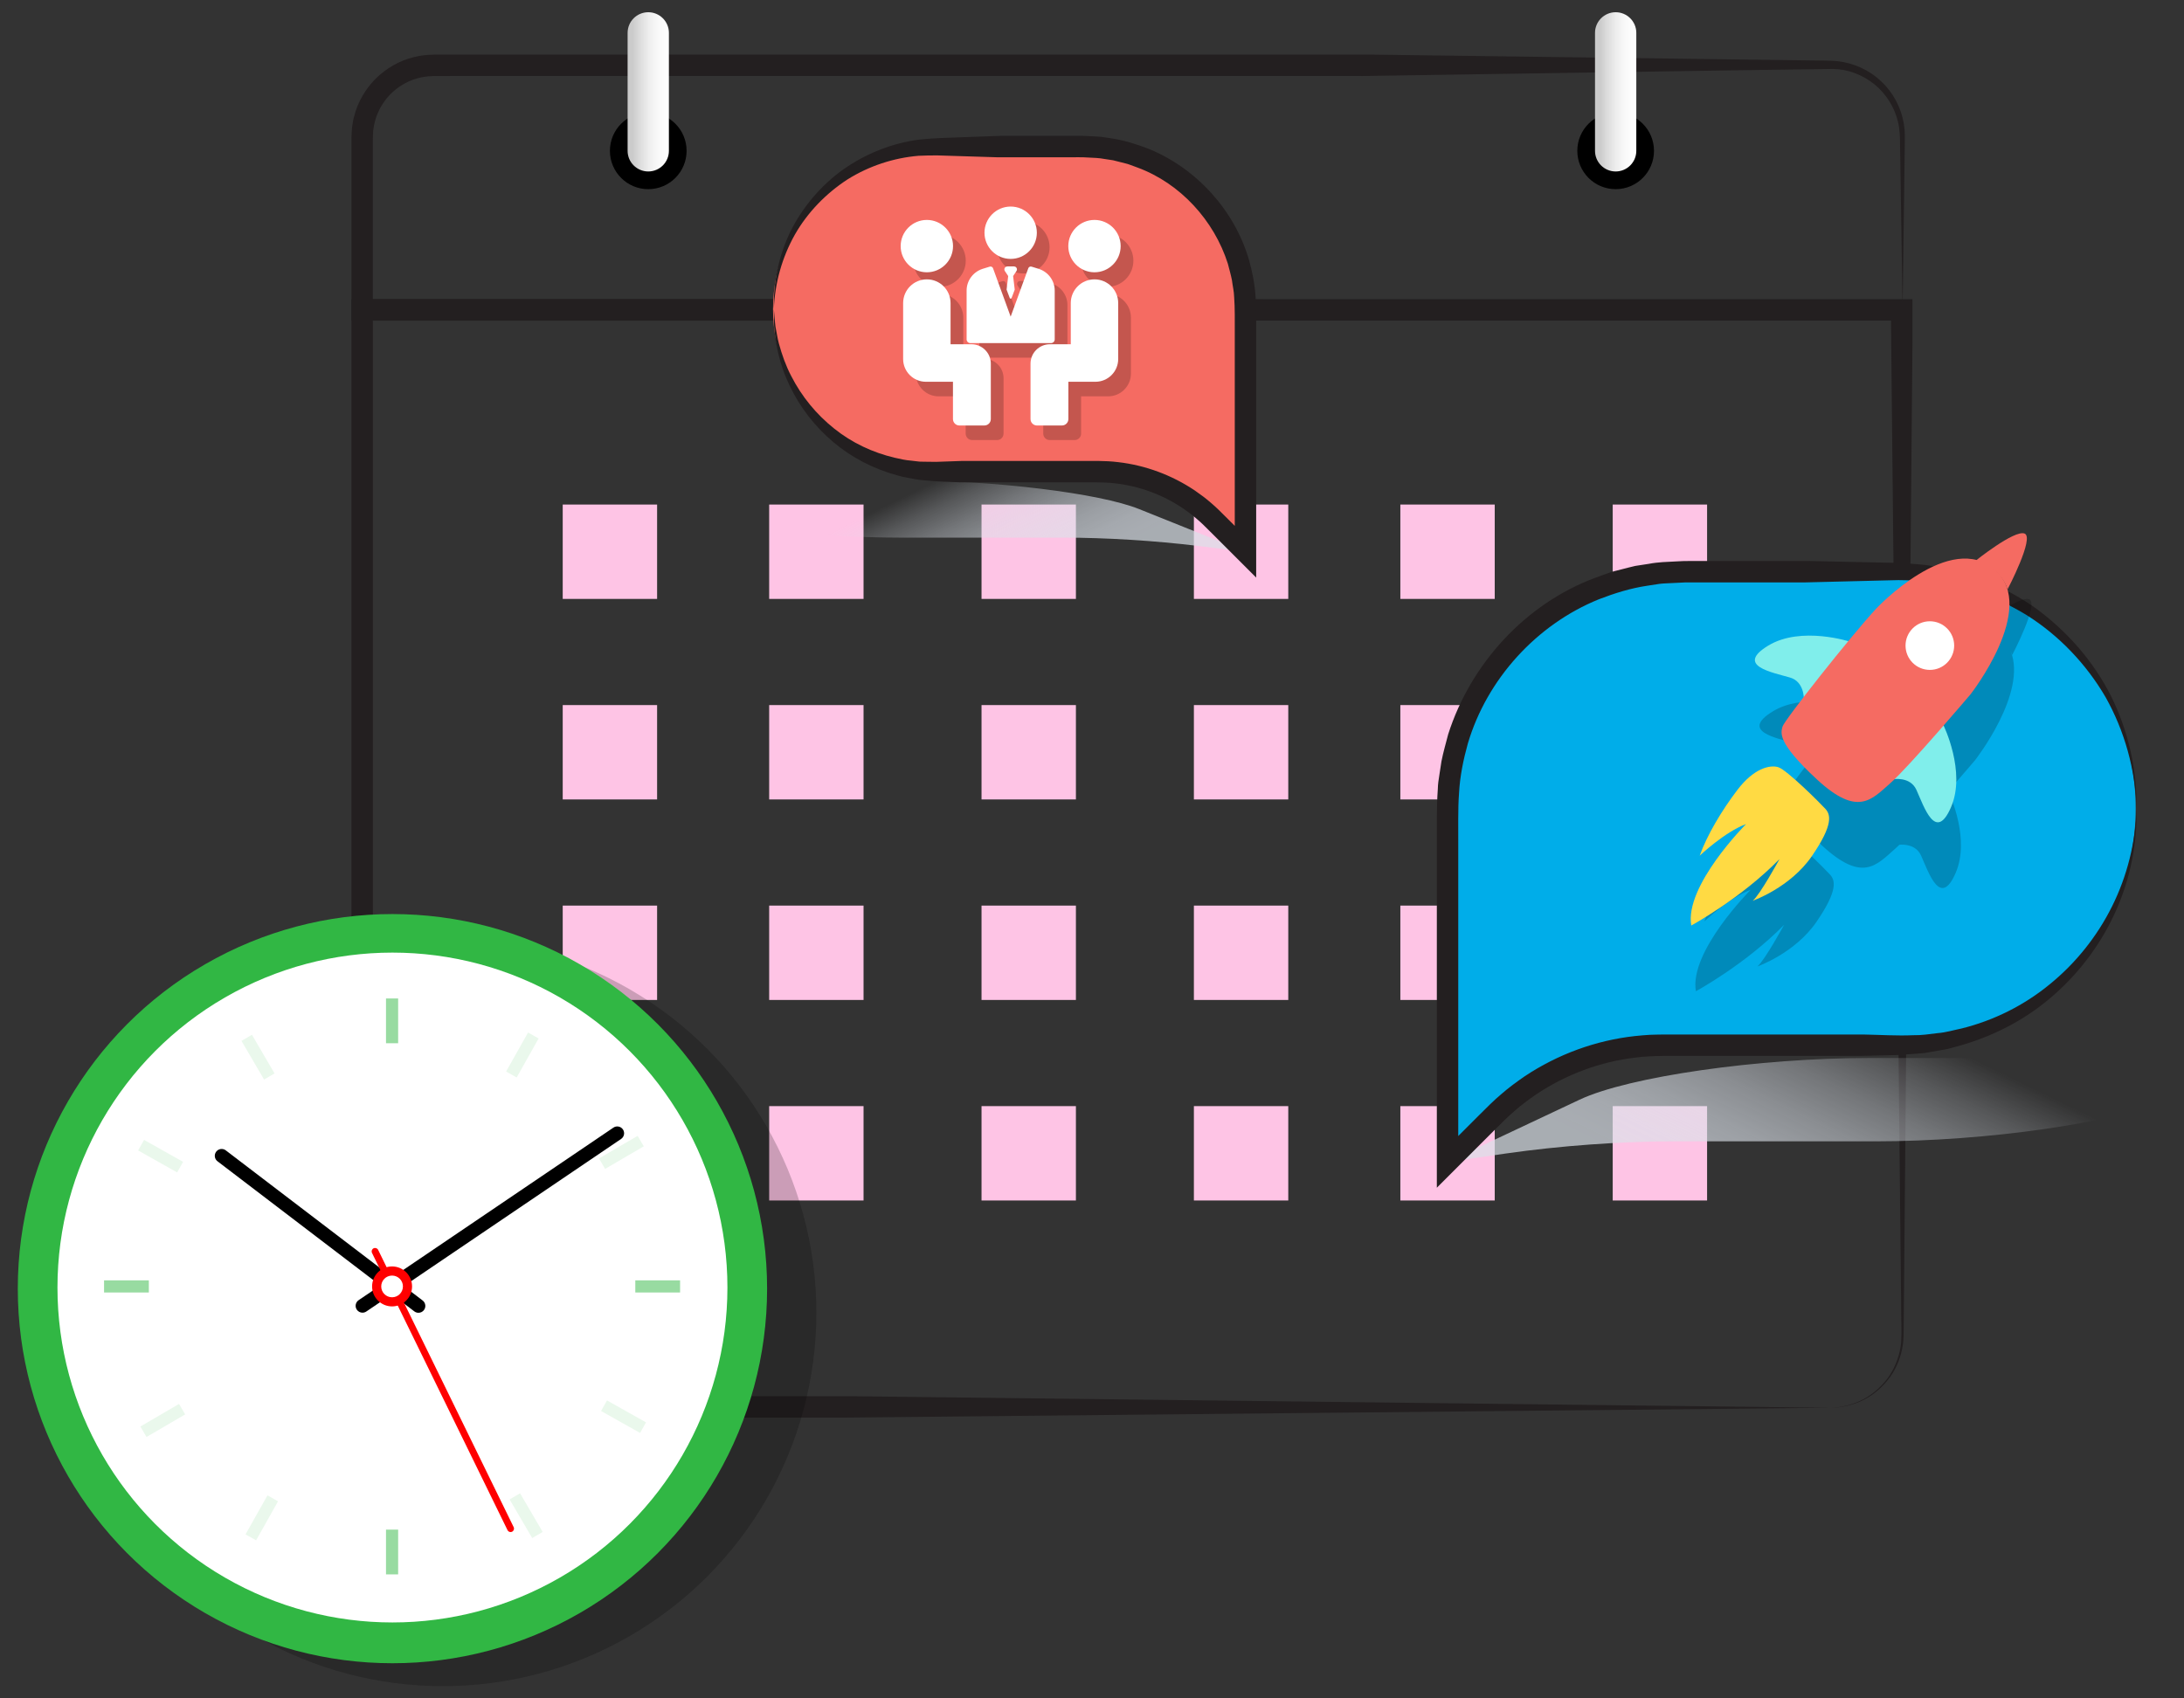 <?xml version="1.0" encoding="UTF-8"?>
<svg id="Layer_1" xmlns="http://www.w3.org/2000/svg" xmlns:xlink="http://www.w3.org/1999/xlink" version="1.1" viewBox="0 0 360 280">
  <rect x="0" y="0" width="360" height="280" fill="#333333" stroke="none"/>
  <!-- Generator: Adobe Illustrator 29.1.0, SVG Export Plug-In . SVG Version: 2.1.0 Build 142)  -->
  <defs>
    <style>
      .st0, .st1, .st2, .st3 {
        isolation: isolate;
      }

      .st0, .st4 {
        opacity: .2;
      }

      .st5 {
        fill: url(#linear-gradient1);
      }

      .st6 {
        fill: #231f20;
      }

      .st7 {
        stroke: #eaf8ec;
      }

      .st7, .st8 {
        fill: none;
        stroke-miterlimit: 10;
        stroke-width: 2px;
      }

      .st9 {
        fill: url(#linear-gradient);
      }

      .st8 {
        stroke: #98dba1;
      }

      .st10 {
        fill: #31b744;
      }

      .st11 {
        fill: #fec4e5;
      }

      .st12 {
        fill: #fff;
      }

      .st13 {
        fill: #00ade9;
      }

      .st2 {
        fill: url(#linear-gradient3);
      }

      .st2, .st3 {
        mix-blend-mode: multiply;
      }

      .st3 {
        fill: url(#linear-gradient2);
      }

      .st14 {
        fill: #f56b62;
      }

      .st15 {
        fill: red;
      }

      .st16 {
        fill: #ffda43;
      }

      .st17 {
        fill: #80eeeb;
      }
    </style>
    <linearGradient id="linear-gradient" x1="103.452" y1="266.858" x2="110.258" y2="266.858" gradientTransform="translate(0 282) scale(1 -1)" gradientUnits="userSpaceOnUse">
      <stop offset=".125" stop-color="#cbcbcb"/>
      <stop offset=".271" stop-color="#dadada"/>
      <stop offset=".515" stop-color="#eee"/>
      <stop offset=".758" stop-color="#fafafa"/>
      <stop offset="1" stop-color="#fff"/>
    </linearGradient>
    <linearGradient id="linear-gradient1" x1="262.914" y1="266.858" x2="269.72" y2="266.858" gradientTransform="translate(0 282) scale(1 -1)" gradientUnits="userSpaceOnUse">
      <stop offset=".125" stop-color="#cbcbcb"/>
      <stop offset=".271" stop-color="#dadada"/>
      <stop offset=".515" stop-color="#eee"/>
      <stop offset=".758" stop-color="#fafafa"/>
      <stop offset="1" stop-color="#fff"/>
    </linearGradient>
    <linearGradient id="linear-gradient2" x1="1546.165" y1="3089.716" x2="1476.54" y2="3133.188" gradientTransform="translate(2791.076 1613.364) rotate(-180) scale(1 .459) skewX(17.501)" gradientUnits="userSpaceOnUse">
      <stop offset=".076" stop-color="#dbe1e9" stop-opacity=".7"/>
      <stop offset=".204" stop-color="#dbe1e9" stop-opacity=".68"/>
      <stop offset=".351" stop-color="#dbe1e9" stop-opacity=".62"/>
      <stop offset=".506" stop-color="#dbe1e9" stop-opacity=".522"/>
      <stop offset=".669" stop-color="#dbe1e9" stop-opacity=".384"/>
      <stop offset=".835" stop-color="#dbe1e9" stop-opacity=".208"/>
      <stop offset="1" stop-color="#dbe1e9" stop-opacity="0"/>
    </linearGradient>
    <linearGradient id="linear-gradient3" x1="-1640.975" y1="3308.382" x2="-1681.106" y2="3333.439" gradientTransform="translate(776.12 1613.364) scale(1 -.459) skewX(17.501)" gradientUnits="userSpaceOnUse">
      <stop offset=".076" stop-color="#dbe1e9" stop-opacity=".7"/>
      <stop offset=".204" stop-color="#dbe1e9" stop-opacity=".68"/>
      <stop offset=".351" stop-color="#dbe1e9" stop-opacity=".62"/>
      <stop offset=".506" stop-color="#dbe1e9" stop-opacity=".522"/>
      <stop offset=".669" stop-color="#dbe1e9" stop-opacity=".384"/>
      <stop offset=".835" stop-color="#dbe1e9" stop-opacity=".208"/>
      <stop offset="1" stop-color="#dbe1e9" stop-opacity="0"/>
    </linearGradient>
  </defs>
  <g class="st1">
    <g id="Layer_11" data-name="Layer_1">
      <g>
        <g>
          <g>
            <path class="st6" d="M311.71,54.007v-1.148H61.462v166.55c-.011.71.027,1.242.061,1.813.078.563.168,1.123.332,1.668.315,1.089.812,2.125,1.467,3.053,1.296,1.876,3.287,3.232,5.461,3.853.545.164,1.106.248,1.669.329.567.03,1.109.069,1.819.057h68.127l161.265,1.906-162.503,1.625h-63.81l-4.01-.008c-1.526-.007-3.05-.309-4.485-.827-2.883-1.032-5.371-3.087-6.943-5.708-.791-1.305-1.373-2.743-1.688-4.241-.132-.752-.255-1.509-.266-2.272-.025-.399-.028-.742-.024-1.064V49.329h257.308v7.154l-.812,91.101-.406,45.551-.203,22.775-.025,2.847c-.003.94-.002,1.907-.128,2.878-.267,1.924-.976,3.791-2.103,5.368-1.133,1.567-2.614,2.891-4.337,3.763-1.721.871-3.643,1.328-5.564,1.322,1.947-.032,3.876-.537,5.583-1.453,1.7-.932,3.149-2.288,4.229-3.882,1.048-1.618,1.706-3.479,1.898-5.387.11-1.912-.004-3.844.005-5.765l-.238-23.085-.476-46.17s-.953-92.339-.953-92.339Z"/>
            <path class="st6" d="M224.465,12.532H74.45l-3.098.009c-.887.026-1.772.139-2.622.39-1.698.485-3.269,1.439-4.488,2.725-.629.63-1.117,1.378-1.57,2.137-.388.794-.755,1.607-.932,2.478-.127.425-.149.872-.228,1.307-.01.469-.063.829-.051,1.388v26.363h143.505l108.509,1.906-109.341,1.625H57.932v-30.127c.022-1.158.117-2.403.446-3.56.581-2.352,1.865-4.496,3.553-6.214,1.725-1.682,3.876-2.952,6.23-3.525,1.155-.322,2.411-.416,3.553-.431h154.416l61.298.812,7.662.102,3.831.051c1.296.034,2.506-.009,3.898.109,2.698.295,5.299,1.453,7.246,3.322,1.981,1.83,3.303,4.326,3.745,6.962l.135.992.038 1c.014.657-.011,1.282-.014,1.925l-.051,3.831-.102,7.662-.203,15.325-.238-15.533-.119-7.766-.06-3.883c-.008-1.307-.042-2.562-.33-3.792-.576-2.451-1.987-4.672-3.917-6.246-1.944-1.545-4.373-2.496-6.846-2.51l-15.51.215-62.131.953Z"/>
            <g>
              <g>
                <circle cx="106.855" cy="24.866" r="6.32"/>
                <path class="st9" d="M106.855,28.269c-1.879,0-3.403-1.524-3.403-3.403V5.419c0-1.88,1.524-3.403,3.403-3.403s3.403,1.524,3.403,3.403v19.447c0,1.88-1.524,3.403-3.403,3.403Z"/>
              </g>
              <g>
                <circle cx="266.317" cy="24.866" r="6.32"/>
                <path class="st5" d="M266.317,28.269c-1.879,0-3.403-1.524-3.403-3.403V5.419c0-1.88,1.524-3.403,3.403-3.403s3.403,1.524,3.403,3.403v19.447c0,1.88-1.524,3.403-3.403,3.403Z"/>
              </g>
            </g>
          </g>
          <g>
            <g>
              <rect class="st11" x="92.756" y="83.181" width="15.557" height="15.557"/>
              <rect class="st11" x="126.787" y="83.181" width="15.557" height="15.557"/>
              <rect class="st11" x="161.791" y="83.181" width="15.557" height="15.557"/>
              <rect class="st11" x="196.795" y="83.181" width="15.557" height="15.557"/>
              <rect class="st11" x="230.827" y="83.181" width="15.557" height="15.557"/>
              <rect class="st11" x="265.831" y="83.181" width="15.557" height="15.557"/>
            </g>
            <g>
              <rect class="st11" x="92.756" y="116.24" width="15.557" height="15.557"/>
              <rect class="st11" x="126.787" y="116.24" width="15.557" height="15.557"/>
              <rect class="st11" x="161.791" y="116.24" width="15.557" height="15.557"/>
              <rect class="st11" x="196.795" y="116.24" width="15.557" height="15.557"/>
              <rect class="st11" x="230.827" y="116.24" width="15.557" height="15.557"/>
              <rect class="st11" x="265.831" y="116.24" width="15.557" height="15.557"/>
            </g>
            <g>
              <rect class="st11" x="92.756" y="149.299" width="15.557" height="15.557"/>
              <rect class="st11" x="126.787" y="149.299" width="15.557" height="15.557"/>
              <rect class="st11" x="161.791" y="149.299" width="15.557" height="15.557"/>
              <rect class="st11" x="196.795" y="149.299" width="15.557" height="15.557"/>
              <rect class="st11" x="230.827" y="149.299" width="15.557" height="15.557"/>
              <rect class="st11" x="265.831" y="149.299" width="15.557" height="15.557"/>
            </g>
            <g>
              <rect class="st11" x="92.756" y="182.358" width="15.557" height="15.557"/>
              <rect class="st11" x="126.787" y="182.358" width="15.557" height="15.557"/>
              <rect class="st11" x="161.791" y="182.358" width="15.557" height="15.557"/>
              <rect class="st11" x="196.795" y="182.358" width="15.557" height="15.557"/>
              <rect class="st11" x="230.827" y="182.358" width="15.557" height="15.557"/>
              <rect class="st11" x="265.831" y="182.358" width="15.557" height="15.557"/>
            </g>
          </g>
          <g>
            <g>
              <path class="st3" d="M356.932,181.293l-0.0 0c-8.053,3.795-29.457,6.871-47.806,6.871h-33.199c-8.812,0-18.799.724-27.765,2.013l-9.556,1.374,7.186-3.386.017-.008,14.565-6.863c8.053-3.795,29.457-6.871,47.806-6.871h30.11c18.349,0,26.696,3.076,18.643,6.871h-0Z"/>
              <g>
                <path class="st13" d="M352.037,133.286v0c0,21.556-17.474,39.03-39.03,39.03h-39c-10.352,0-20.279,4.112-27.599,11.432l-7.802,7.802v-58.265c0-21.556,17.474-39.03,39.03-39.03h35.371c21.556,0,39.03,17.474,39.03,39.03Z"/>
                <path class="st6" d="M297.299,96.021h-19.578l-2.079.103c-.691.047-1.387.042-2.073.129l-2.053.315c-2.741.403-5.398,1.238-7.977,2.233-10.273,4.168-18.456,13.17-21.595,23.803-.739,2.665-1.301,5.391-1.444,8.159-.207,2.705-.103,5.705-.129,8.58v47.946l3.593-3.593c1.084-1.075,2.24-2.262,3.488-3.304,1.223-1.074,2.542-2.034,3.88-2.958,5.419-3.61,11.698-5.918,18.174-6.626.807-.106,1.622-.135,2.432-.204.806-.021,1.643-.051,2.424-.053h32.699c2.777.049,5.668.24,8.306.117,1.354.032,2.685-.183,4.027-.343,1.355-.099,2.651-.505,3.979-.775,5.257-1.307,10.262-3.794,14.502-7.282,4.255-3.464,7.791-7.862,10.262-12.837,2.479-4.97,3.876-10.518,4.039-16.145.129,5.668-.995,11.389-3.294,16.631-2.291,5.246-5.741,10.01-10.053,13.867-4.291,3.888-9.527,6.734-15.118,8.412l-2.112.595c-.701.215-1.434.281-2.151.427l-2.167.38c-.727.081-1.46.117-2.191.177l-2.194.154-2.117.051-4.235.102h-32.473c-1.482.022-2.955.079-4.421.266-5.869.674-11.554,2.802-16.457,6.092-1.212.841-2.407,1.713-3.513,2.692-1.129.951-2.149,1.996-3.266,3.106l-9.573,9.574v-56.856c.01-2.929-.059-5.797.162-8.9.01-.765.129-1.519.251-2.274l.347-2.264c.294-1.496.725-2.967,1.105-4.445,3.701-11.635,12.754-21.547,24.257-25.819l2.152-.787c.716-.267,1.472-.404,2.207-.611.741-.185,1.477-.392,2.222-.556l2.264-.348c1.504-.292,3.033-.32,4.557-.399,1.555-.111,2.958-.043,4.436-.062h17.531l9.496.203,4.748.102c1.607.084,3.27.185,4.888.36,6.492.893,12.73,3.337,18.03,7.075,5.237,3.818,9.599,8.809,12.486,14.549,2.85,5.755,4.295,12.152,4.198,18.507-.202-6.443-1.98-12.774-5.089-18.324-3.204-5.495-7.694-10.199-13.013-13.548-5.355-3.276-11.443-5.325-17.647-5.696-1.571-.012-3.06-.133-4.692-.054l-4.812.119-9.625.238Z"/>
              </g>
            </g>
            <g class="st4">
              <path d="M293.881,137.312c-1.415-.437-4.048.235-6.689,3.687-2.641,3.452-5.08,7.572-6.257,10.9,0,0,4.118-3.91,7.641-5.209,0,0-10.171,10.188-9.033,16.727,0,0,8.146-4.416,14.541-10.948,0,0-3.227,5.916-4.413,6.868,0,0,6.183-2.158,9.76-7.374,3.576-5.216,3.074-6.842,2.218-7.784-.856-.942-6.352-6.429-7.767-6.866Z"/>
              <path d="M331.68,107.993s4.478-8.528,2.809-9.195c-1.484-.594-6.772,3.459-7.924,4.363-7.315-1.854-16.554,8.028-16.554,8.028-1.175,1.276-2.815,3.2-4.588,5.348-1.688-.482-8.469-2.142-13.209.745-5.449,3.321.661,4.392,3.611,5.256,1.86.545,2.201,2.397,2.261,3.192-1.987,2.583-3.408,4.537-3.499,4.891-.257.998-.997,2.552,5.707,8.744,6.703,6.192,8.982,3.29,12.059.592.213-.187.463-.422.738-.69.736-.061,2.737-.046,3.567,1.789,1.267,2.801,3.179,8.702,5.708,2.843,2.356-5.459-.783-12.51-1.223-13.449,2.46-2.82,4.423-5.133,4.423-5.133,0,0,8.7-11.095,5.845-18.018.193.416.27.694.27.694Z"/>
            </g>
            <g>
              <path class="st17" d="M305.056,105.82s-8.157-2.694-13.606.626c-5.449,3.321.661,4.392,3.611,5.256,2.389.7,2.274,3.563,2.274,3.563"/>
              <path class="st17" d="M320.325,119.503s3.805,7.701,1.276,13.561-4.441-.042-5.708-2.843c-1.026-2.268-3.846-1.755-3.846-1.755"/>
              <path class="st14" d="M309.247,100.353s12.212-13.068,19.672-6.341c6.996,6.309-4.118,20.469-4.118,20.469,0,0-10.136,11.943-13.212,14.64-3.077,2.697-5.355,5.6-12.059-.592-6.703-6.192-5.963-7.746-5.707-8.744s11.054-14.685,15.424-19.432l0.0 0Z"/>
              <path class="st16" d="M278.779,152.583s8.146-4.416,14.541-10.948c0,0-3.227,5.916-4.413,6.868,0,0,6.183-2.158,9.76-7.374,3.576-5.216,3.074-6.842,2.218-7.784s-6.352-6.429-7.767-6.866-4.048.235-6.689,3.687-5.08,7.572-6.257,10.9c0,0,4.118-3.91,7.641-5.209,0,0-10.171,10.188-9.033,16.727Z"/>
              <path class="st14" d="M330.916,97.158s-.97-3.669-5.348-4.648c0,0,6.488-5.215,8.157-4.547s-2.809,9.195-2.809,9.195Z"/>
              <circle class="st12" cx="318.108" cy="106.433" r="4.009"/>
            </g>
          </g>
          <g>
            <g>
              <path class="st2" d="M109.86,83.917l0.0 0c6.495,2.605,23.758,4.717,38.558,4.717h26.777c7.107,0,15.163.497,22.394,1.382l7.708.943-5.796-2.325-.013-.005-11.747-4.712c-6.495-2.605-23.758-4.717-38.558-4.717h-24.285c-14.8,0-21.532,2.112-15.036,4.717Z"/>
              <g>
                <path class="st14" d="M127.417,50.956v0c0,14.8,11.998,26.797,26.797,26.797h26.777c7.107,0,13.923,2.823,18.949,7.849l5.357,5.357v-40.003c0-14.8-11.998-26.797-26.797-26.797h-24.285c-14.8,0-26.797,11.998-26.797,26.797Z"/>
                <path class="st6" d="M164.999,22.394h13.442l1.585.075c.529.035,1.061.036,1.587.102l1.574.239c2.1.313,4.141.947,6.118,1.715,7.88,3.198,14.141,10.084,16.552,18.246.571,2.043.996,4.136,1.109,6.255.155,2.177.075,4.074.096,6.09v40.106l-7.549-7.549c-.78-.773-1.459-1.473-2.228-2.114-.75-.66-1.56-1.247-2.38-1.816-3.325-2.214-7.178-3.631-11.151-4.065-1-.116-1.975-.155-3.006-.159h-22.45c-1.946-.102-3.785-.098-5.863-.326-1.016-.051-2.011-.275-3.006-.466-1.003-.149-1.958-.511-2.928-.782-3.84-1.242-7.369-3.326-10.253-6.051-2.896-2.709-5.18-6.014-6.668-9.616-.762-1.794-1.266-3.68-1.63-5.575-.173-.949-.231-1.917-.351-2.869-.033-.479-.017-.962-.028-1.441l-.006-.719-.003-.359-.002-.179-.001-.09-0-.045-0-.022-0-.011c-.063-.004.14-.007-.141-.011.281.004.079.007.142.011l.001.011.002.023.004.045.008.09.016.18.031.361.062.72c.048.479.066.96.139,1.435.196.942.32,1.895.571,2.819.506,1.846,1.142,3.653,2.027,5.336,1.724,3.384,4.174,6.359,7.105,8.683,2.919,2.346,6.372,3.948,9.947,4.791.899.201,1.791.414,2.71.48l1.364.158c.457.023.916.015,1.373.025l1.372.017,1.454-.051,2.907-.102h22.295c1.125.015,2.262.061,3.384.203,4.499.517,8.856,2.147,12.614,4.67.93.644,1.845,1.314,2.693,2.063.866.73,1.671,1.555,2.403,2.282l1.491,1.491v-31.849c-.004-1.998.033-4.062-.102-5.877-.022-.939-.254-1.855-.365-2.785-.181-.918-.449-1.818-.676-2.725-2.272-7.125-7.829-13.23-14.886-15.84l-1.319-.484c-.438-.166-.904-.245-1.353-.373-.454-.113-.905-.242-1.362-.344l-1.39-.21c-.921-.185-1.862-.195-2.798-.245-.905-.073-1.968-.029-2.954-.041h-12.037l-6.52-.203-3.26-.102c-1.058.001-2.068.009-3.105.062-4.111.346-8.17,1.676-11.725,3.907-3.509,2.285-6.549,5.391-8.663,9.093-2.088,3.711-3.297,7.948-3.46,12.275-.129-4.384.815-8.828,2.758-12.85,2.008-3.981,4.985-7.528,8.677-10.175,3.714-2.597,8.086-4.38,12.678-4.933,2.343-.246,4.518-.283,6.721-.366,0,0,6.608-.238,6.608-.238Z"/>
              </g>
            </g>
            <g>
              <g class="st4">
                <path d="M168.69,45.085c2.38,0,4.316-1.936,4.316-4.316s-1.936-4.316-4.316-4.316c-2.38,0-4.316,1.936-4.316,4.316s1.936,4.316,4.316,4.316Z"/>
                <path d="M169.598,46.481c-.096-.104-.236-.157-.378-.157h-1.059c-.142,0-.282.053-.378.157-.149.162-.17.396-.065.579l.566.853-.265,2.235.521,1.388c.051.14.248.14.299,0l.522-1.388-.265-2.235.566-.853c.106-.183.084-.417-.065-.579h0Z"/>
                <path d="M162.044,58.967h13.292c.339,0,.615-.276.615-.615v-8.054c0-1.613-1.046-3.046-2.603-3.565l-1.214-.373c-.222-.069-.459.049-.539.268l-2.906,7.973-2.906-7.973c-.065-.177-.231-.287-.41-.287-.042,0-.086.006-.128.019l-1.204.37c-1.567.522-2.613,1.955-2.613,3.568v8.054c0,.339.276.615.615.615h0Z"/>
                <path d="M154.874,47.291c2.38,0,4.316-1.936,4.316-4.316,0-2.38-1.936-4.316-4.316-4.316s-4.315,1.936-4.315,4.316c0,2.38,1.936,4.316,4.315,4.316Z"/>
                <path d="M162.22,59.155h-3.437v-6.789c0-2.159-1.75-3.909-3.909-3.909s-3.909,1.75-3.909,3.909v9.223c0,2.073,1.68,3.753,3.753,3.753h4.46v6.146c0,.586.475,1.061,1.061,1.061h4.118c.586,0,1.061-.475,1.061-1.061v-9.135c0-1.766-1.431-3.197-3.197-3.197h0Z"/>
                <circle cx="182.506" cy="42.975" r="4.316"/>
                <path d="M182.506,48.457c-2.159,0-3.909,1.75-3.909,3.909v6.789h-3.437c-1.766,0-3.197,1.431-3.197,3.197v9.135c0,.586.475,1.061,1.061,1.061h4.118c.586,0,1.061-.475,1.061-1.061v-6.146h4.46c2.072,0,3.753-1.68,3.753-3.753v-9.223c0-2.159-1.75-3.909-3.909-3.909l0-0Z"/>
              </g>
              <g>
                <path class="st12" d="M166.593,42.684c2.38,0,4.316-1.936,4.316-4.316s-1.936-4.316-4.316-4.316-4.316,1.936-4.316,4.316,1.936,4.316,4.316,4.316Z"/>
                <path class="st12" d="M167.5,44.08c-.096-.105-.236-.157-.378-.157h-1.059c-.142,0-.282.053-.378.157-.149.162-.17.396-.065.578l.566.853-.265,2.235.522,1.388c.051.14.248.14.299,0l.522-1.388-.265-2.235.566-.853c.106-.183.084-.417-.064-.578h-0Z"/>
                <path class="st12" d="M159.947,56.566h13.292c.339,0,.615-.276.615-.615v-8.054c0-1.613-1.046-3.046-2.603-3.565l-1.214-.373c-.222-.069-.459.049-.538.268l-2.906,7.973-2.906-7.973c-.064-.177-.231-.287-.41-.287-.042,0-.086.006-.128.019l-1.204.369c-1.567.522-2.613,1.955-2.613,3.568v8.054c0,.339.276.615.615.615h-0Z"/>
                <path class="st12" d="M152.777,44.89c2.38,0,4.316-1.936,4.316-4.316,0-2.38-1.936-4.316-4.316-4.316s-4.316,1.936-4.316,4.316c0,2.38,1.936,4.316,4.316,4.316Z"/>
                <path class="st12" d="M160.123,56.753h-3.437v-6.789c0-2.159-1.75-3.909-3.909-3.909s-3.909,1.75-3.909,3.909v9.223c0,2.073,1.68,3.753,3.753,3.753h4.46v6.146c0,.586.475,1.061,1.061,1.061h4.118c.586,0,1.061-.475,1.061-1.061v-9.135c0-1.766-1.431-3.197-3.197-3.197l0.0 0Z"/>
                <path class="st12" d="M180.409,44.89c2.38,0,4.316-1.936,4.316-4.316,0-2.38-1.936-4.316-4.316-4.316s-4.316,1.936-4.316,4.316c-0,2.38,1.936,4.316,4.316,4.316Z"/>
                <path class="st12" d="M180.409,46.055c-2.159,0-3.909,1.75-3.909,3.909v6.789h-3.437c-1.766,0-3.197,1.431-3.197,3.197v9.135c0,.586.475,1.061,1.061,1.061h4.118c.586,0,1.061-.475,1.061-1.061v-6.146h4.46c2.073,0,3.753-1.68,3.753-3.753v-9.223c0-2.159-1.75-3.909-3.909-3.909v-0Z"/>
              </g>
            </g>
          </g>
        </g>
        <g>
          <circle class="st0" cx="72.994" cy="216.412" r="61.572"/>
          <g>
            <circle class="st10" cx="64.689" cy="212.449" r="61.756"/>
            <circle class="st12" cx="64.689" cy="212.265" r="55.217"/>
            <g>
              <g>
                <line class="st8" x1="64.628" y1="164.609" x2="64.628" y2="171.99"/>
                <line class="st8" x1="64.628" y1="252.175" x2="64.628" y2="259.556"/>
              </g>
              <g>
                <line class="st8" x1="17.154" y1="212.082" x2="24.535" y2="212.082"/>
                <line class="st8" x1="104.72" y1="212.082" x2="112.101" y2="212.082"/>
              </g>
            </g>
            <g>
              <g>
                <line class="st7" x1="23.258" y1="188.796" x2="29.69" y2="192.417"/>
                <line class="st7" x1="99.566" y1="231.748" x2="105.998" y2="235.368"/>
              </g>
              <g>
                <line class="st7" x1="41.342" y1="253.452" x2="44.962" y2="247.02"/>
                <line class="st7" x1="84.294" y1="177.144" x2="87.914" y2="170.712"/>
              </g>
            </g>
            <g>
              <g>
                <line class="st7" x1="40.667" y1="171.099" x2="44.392" y2="177.471"/>
                <line class="st7" x1="84.864" y1="246.693" x2="88.589" y2="253.065"/>
              </g>
              <g>
                <line class="st7" x1="23.645" y1="236.043" x2="30.017" y2="232.318"/>
                <line class="st7" x1="99.239" y1="191.846" x2="105.611" y2="188.121"/>
              </g>
            </g>
            <path d="M59.751,216.412c-.362,0-.718-.174-.936-.496-.349-.516-.215-1.219.302-1.568l41.995-28.446c.515-.35,1.218-.215,1.568.301.349.516.215,1.219-.302,1.568l-41.995,28.446c-.194.132-.414.194-.632.194l0.0 0Z"/>
            <path d="M68.978,216.428c-.239,0-.479-.075-.684-.231l-32.445-24.748c-.496-.378-.591-1.087-.212-1.583.378-.496,1.085-.591,1.583-.213l32.445,24.748c.496.378.591,1.087.212,1.583-.222.292-.558.444-.898.444Z"/>
            <path class="st15" d="M84.163,252.577c-.21,0-.41-.116-.508-.317l-22.337-45.705c-.137-.28-.021-.618.26-.755.279-.138.618-.021.755.26l22.337,45.705c.137.28.021.618-.26.755-.079.039-.164.057-.247.057l-0-0Z"/>
            <g>
              <path class="st12" d="M64.628,214.625c-1.402,0-2.542-1.14-2.542-2.542s1.14-2.543,2.542-2.543c1.402,0,2.542,1.141,2.542,2.543s-1.14,2.542-2.542,2.542Z"/>
              <path class="st15" d="M64.628,210.293c.988,0,1.789.801,1.789,1.79s-.801,1.79-1.789,1.79-1.79-.801-1.79-1.79.801-1.79,1.79-1.79M64.628,208.787c-1.817,0-3.295,1.478-3.295,3.295s1.478,3.295,3.295,3.295,3.295-1.478,3.295-3.295-1.478-3.295-3.295-3.295h0Z"/>
            </g>
          </g>
        </g>
      </g>
    </g>
  </g>
</svg>